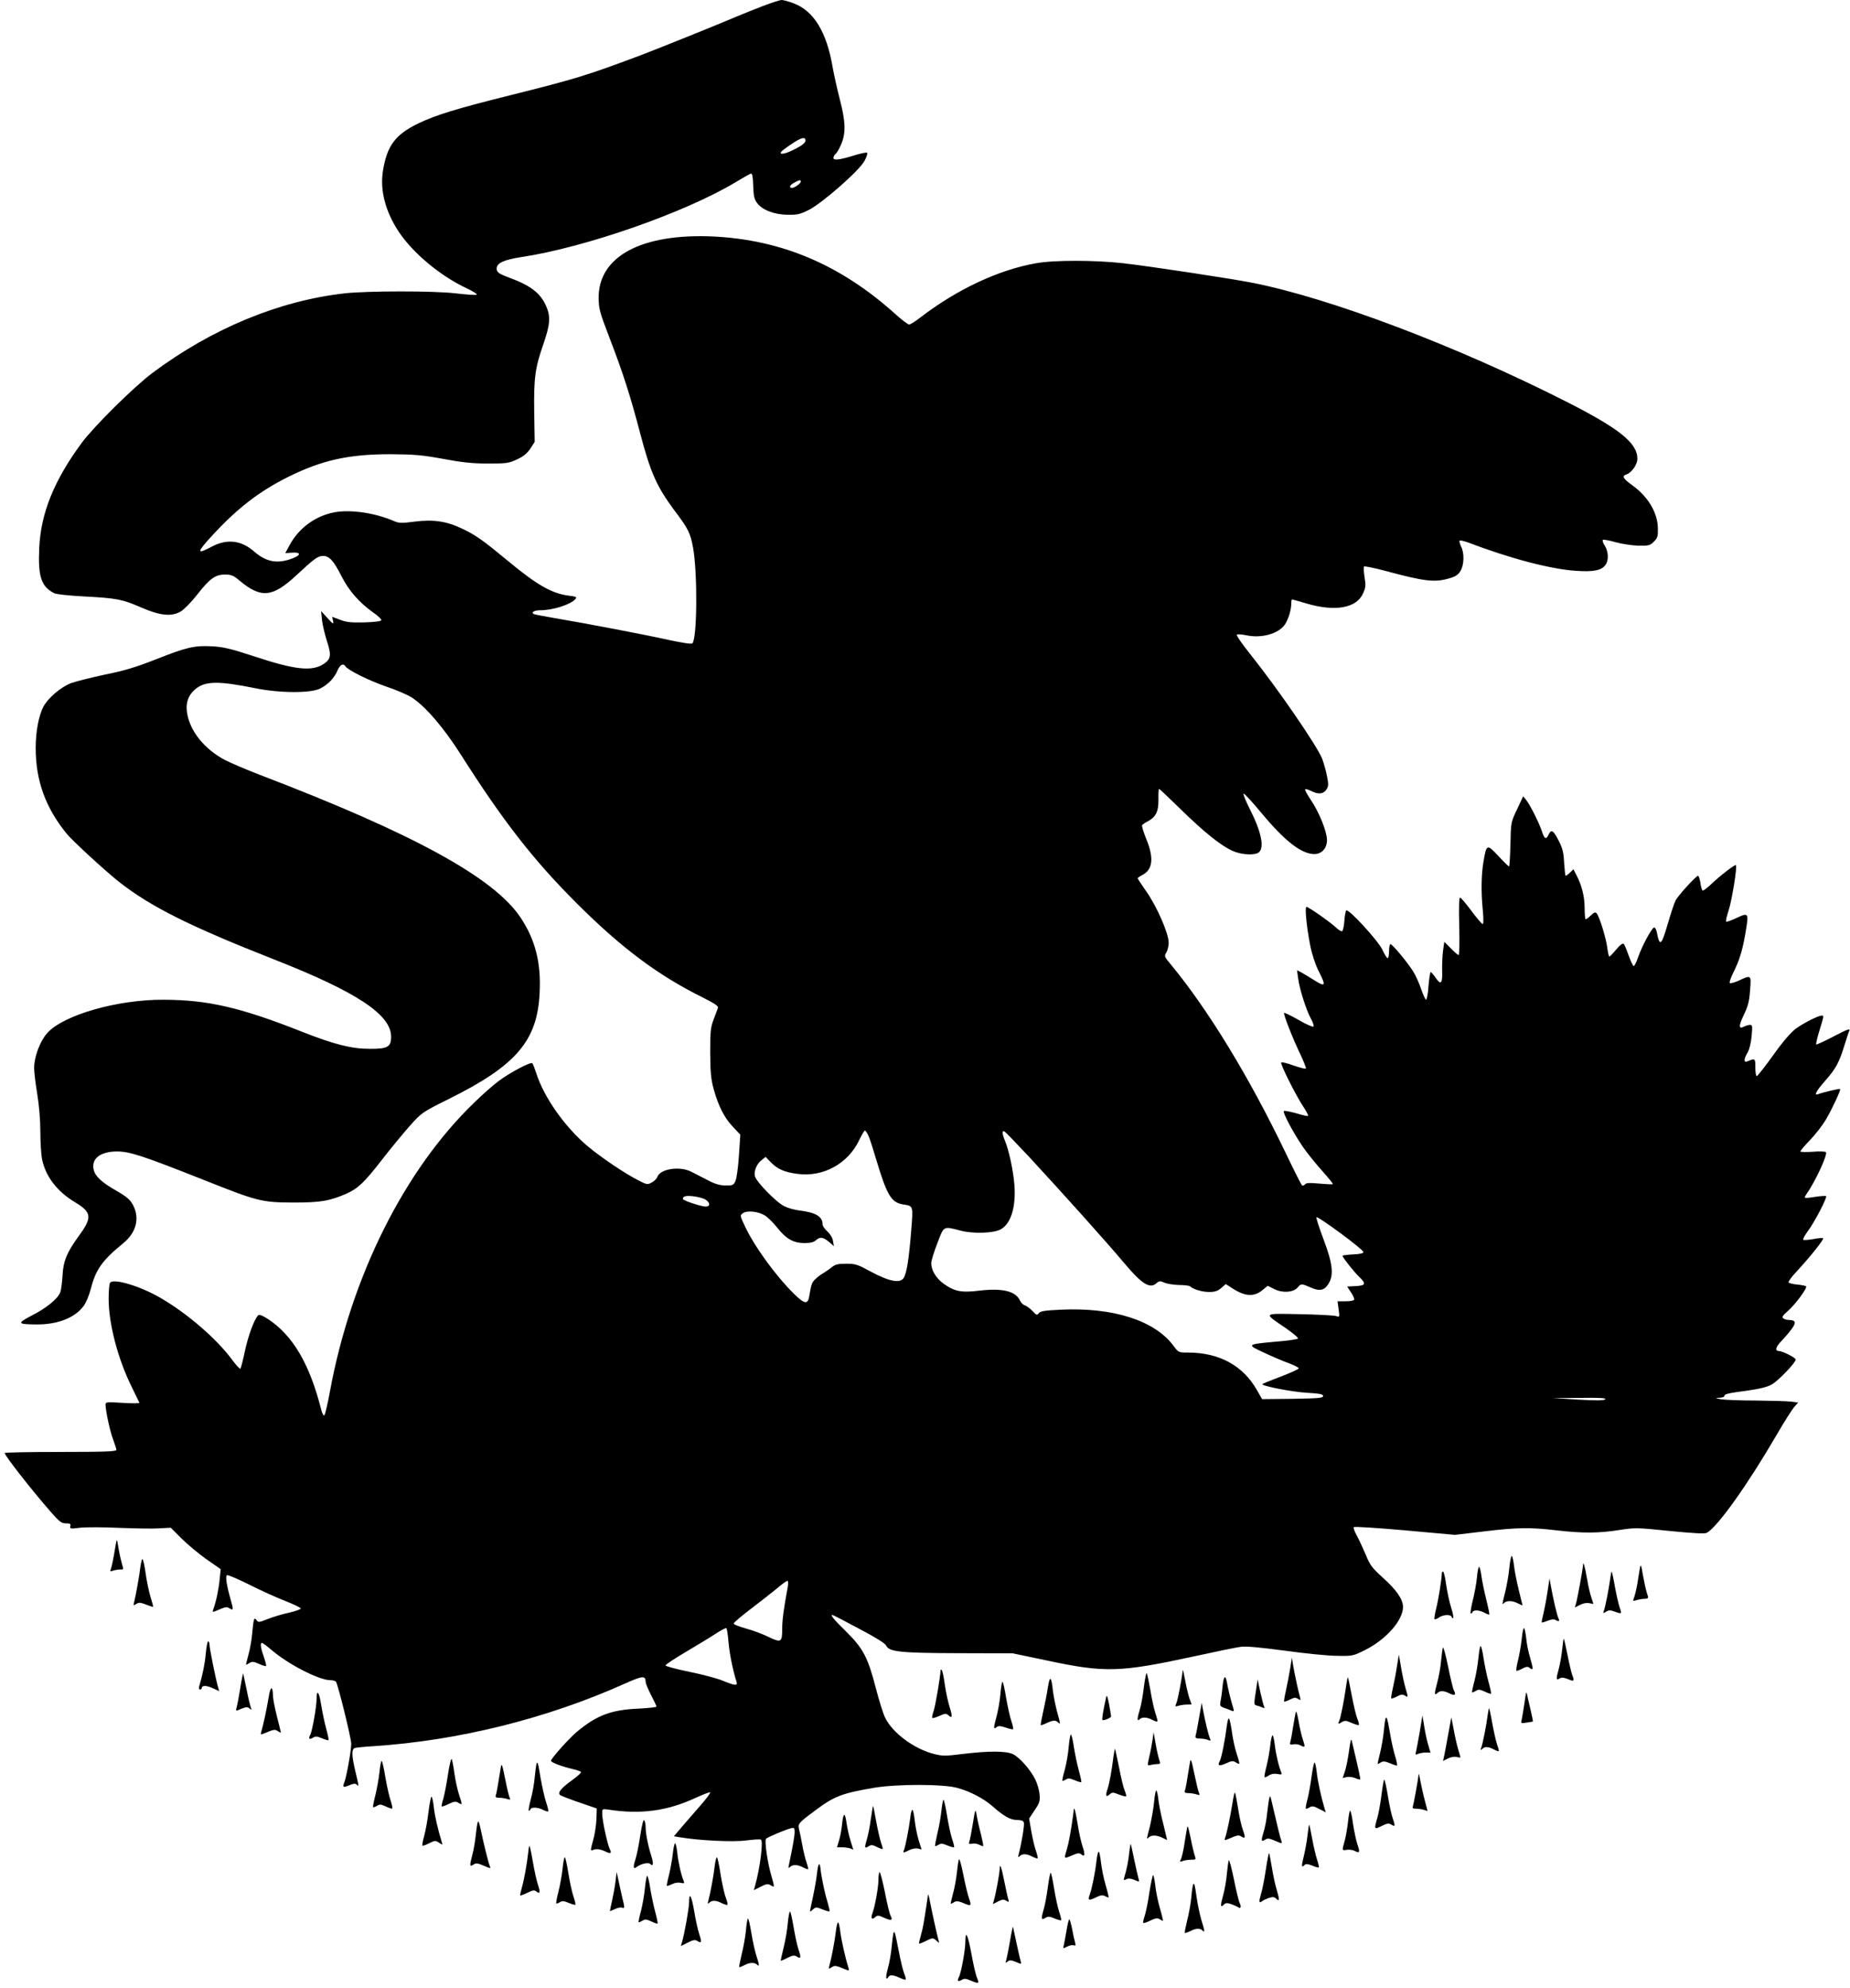 <?xml version="1.0" standalone="no"?>
<!DOCTYPE svg PUBLIC "-//W3C//DTD SVG 20010904//EN"
 "http://www.w3.org/TR/2001/REC-SVG-20010904/DTD/svg10.dtd">
<svg version="1.0" xmlns="http://www.w3.org/2000/svg"
 width="1192pt" height="1280pt" viewBox="0 0 1192 1280"
 preserveAspectRatio="xMidYMid meet">
<g transform="translate(0,1280) scale(0.1,-0.1)"
fill="#000000" stroke="none">
<path d="M4915 12761 c-55 -21 -129 -51 -165 -66 -143 -61 -512 -209 -625
-252 -350 -131 -416 -151 -840 -257 -342 -85 -481 -128 -590 -181 -149 -72
-202 -144 -228 -308 -19 -123 16 -259 102 -389 90 -136 266 -283 431 -361 47
-22 79 -42 71 -45 -8 -3 -68 1 -135 9 -148 17 -569 16 -716 0 -423 -48 -855
-227 -1237 -512 -117 -87 -377 -344 -455 -449 -179 -242 -264 -452 -275 -675
-9 -188 12 -252 96 -295 14 -7 96 -16 195 -21 208 -11 244 -18 366 -71 121
-53 196 -60 254 -26 22 13 69 61 106 108 82 105 117 130 180 130 41 0 55 -6
96 -41 136 -113 210 -106 362 35 117 109 141 126 173 126 41 0 69 -31 119
-130 47 -93 115 -171 203 -233 32 -22 56 -45 54 -51 -2 -7 -45 -12 -109 -14
-86 -2 -116 1 -157 17 l-51 19 6 -26 c5 -24 1 -23 -36 18 l-41 45 6 -60 c4
-33 19 -95 33 -138 28 -87 24 -112 -23 -143 -75 -49 -184 -38 -443 48 -156 51
-202 62 -276 66 -115 6 -164 -6 -364 -85 -125 -49 -200 -72 -325 -97 -89 -19
-188 -44 -219 -55 -67 -26 -150 -97 -179 -153 -30 -59 -49 -160 -49 -265 0
-209 63 -384 199 -551 37 -46 253 -244 338 -311 204 -160 456 -286 1003 -501
529 -208 750 -354 750 -496 0 -66 -22 -79 -139 -78 -117 0 -230 29 -435 110
-395 156 -605 205 -891 206 -299 2 -649 -99 -752 -216 -46 -53 -83 -152 -83
-224 0 -26 9 -101 20 -167 12 -73 20 -168 20 -241 0 -67 5 -145 10 -174 22
-114 96 -212 215 -283 106 -64 110 -97 25 -213 -78 -107 -103 -165 -107 -259
-3 -44 -9 -93 -15 -108 -16 -41 -89 -101 -184 -149 -96 -50 -93 -56 31 -57
137 -1 248 43 304 119 16 22 36 70 45 107 33 128 73 185 210 297 84 68 108
162 63 246 -19 35 -38 52 -107 92 -92 52 -136 92 -146 134 -18 72 42 119 151
119 84 -1 165 -28 552 -181 354 -141 378 -147 583 -148 176 0 235 10 344 58
73 33 113 70 233 225 58 75 139 172 179 217 71 79 77 83 246 167 434 215 571
375 585 684 10 194 -28 341 -122 483 -171 258 -691 542 -1680 920 -86 33 -189
77 -228 97 -132 71 -225 187 -242 305 -9 61 7 109 50 147 64 56 148 58 390 9
156 -32 362 -33 420 -1 51 27 90 68 110 116 15 36 37 48 50 27 15 -25 151 -92
260 -130 66 -22 141 -54 167 -71 89 -57 208 -196 319 -371 270 -425 467 -678
748 -958 288 -287 524 -463 814 -606 71 -36 97 -53 93 -64 -3 -8 -15 -42 -28
-75 -20 -53 -22 -78 -22 -215 1 -125 5 -170 22 -232 30 -109 68 -185 124 -244
l48 -51 -9 -136 c-5 -75 -15 -148 -23 -164 -12 -25 -18 -28 -63 -27 -36 0 -68
9 -115 34 -36 18 -83 43 -105 54 -75 39 -203 19 -220 -34 -4 -11 -20 -27 -36
-35 -27 -15 -32 -14 -86 14 -87 44 -238 146 -327 220 -146 123 -282 315 -331
471 -10 30 -21 59 -25 63 -9 11 -141 -58 -215 -113 -33 -24 -105 -87 -159
-140 -451 -434 -795 -1123 -931 -1865 -14 -77 -30 -144 -35 -149 -5 -5 -13 9
-20 35 -74 292 -180 475 -339 582 -38 25 -58 33 -67 27 -24 -20 -66 -134 -87
-235 -12 -57 -25 -106 -28 -109 -3 -4 -29 24 -56 61 -99 133 -288 296 -459
395 -132 77 -305 128 -325 97 -5 -8 -9 -54 -9 -102 0 -160 58 -384 147 -565
26 -54 49 -101 51 -105 2 -5 -46 -5 -107 -1 -105 6 -111 6 -111 -12 1 -43 29
-173 49 -224 11 -30 21 -61 21 -67 0 -10 -79 -13 -360 -13 -198 0 -360 -3
-360 -7 0 -16 178 -244 298 -380 55 -63 68 -73 97 -73 27 0 32 -3 28 -18 -4
-17 0 -18 64 -10 37 4 151 4 253 -1 102 -4 218 -6 257 -3 l73 4 69 -69 c39
-38 111 -99 161 -134 l92 -64 -7 -68 c-6 -63 -24 -147 -41 -191 -6 -16 -4 -18
12 -12 70 30 74 31 94 18 25 -15 25 -8 5 61 -24 85 -34 147 -23 153 6 4 70
-24 143 -60 73 -37 177 -84 231 -105 54 -21 100 -43 102 -49 1 -5 -32 -17 -75
-27 -43 -9 -105 -28 -138 -41 -55 -22 -61 -23 -72 -7 -16 21 -19 11 -28 -84
-3 -40 -14 -102 -24 -138 -10 -36 -17 -65 -15 -65 3 0 13 5 23 12 16 9 27 8
60 -7 23 -10 43 -16 45 -14 3 2 -4 29 -14 59 -21 59 -25 90 -12 90 5 0 32 -20
60 -44 109 -94 308 -196 381 -196 16 0 33 -5 36 -10 14 -23 99 -367 98 -400 0
-43 -30 -211 -44 -246 -13 -35 -9 -37 33 -20 26 11 38 12 46 4 16 -16 15 -13
-8 84 -25 105 -26 145 -2 152 9 2 62 8 117 11 548 36 1117 177 1621 403 114
51 134 53 134 11 0 -10 16 -48 35 -85 19 -37 35 -70 35 -74 0 -4 -53 -10 -117
-13 -177 -8 -268 -43 -397 -150 -51 -43 -166 -172 -166 -186 0 -10 67 -36 135
-52 28 -6 54 -15 58 -19 5 -4 -21 -28 -57 -54 -73 -52 -97 -83 -75 -97 8 -5
48 -20 89 -35 41 -14 91 -31 110 -38 l35 -12 -2 -70 c-2 -38 -11 -100 -22
-137 -17 -61 -17 -68 -2 -61 23 10 48 7 81 -9 34 -17 43 -12 29 15 -14 26 -49
186 -49 227 0 33 0 33 38 28 208 -33 383 -9 563 75 49 22 92 39 95 36 3 -3
-23 -39 -58 -79 -35 -40 -89 -102 -120 -138 l-56 -66 41 -7 c128 -21 342 -31
424 -20 47 6 90 9 96 5 16 -10 -6 -185 -39 -301 l-7 -24 44 22 c35 18 46 20
62 11 10 -7 21 -11 23 -9 2 2 -5 32 -15 65 -25 83 -47 231 -35 242 11 11 130
61 162 68 19 5 22 1 22 -25 0 -26 -12 -92 -37 -212 -5 -20 -3 -23 8 -12 17 16
48 15 83 -3 16 -9 31 -14 33 -12 2 2 -3 21 -10 43 -8 21 -20 71 -27 109 -7 39
-16 85 -21 103 -9 38 -6 42 106 125 120 90 171 109 375 144 150 25 450 25 540
-1 81 -22 168 -68 223 -116 75 -66 117 -90 159 -90 26 0 41 -5 45 -16 5 -14
-13 -125 -33 -204 -6 -21 -4 -23 7 -12 18 16 44 15 80 -4 17 -8 33 -14 35 -11
2 2 -3 24 -11 48 -9 24 -22 80 -30 126 l-14 82 35 53 c32 47 36 59 32 103 -2
28 -15 71 -28 97 -31 62 -101 142 -144 162 -44 21 -157 21 -323 1 -112 -14
-130 -14 -185 0 -130 33 -269 137 -316 236 -12 25 -38 108 -58 185 -51 199
-82 259 -193 368 -81 79 -109 114 -82 104 5 -1 81 -41 169 -88 103 -54 164
-92 171 -106 19 -41 85 -49 466 -50 l350 -1 225 -47 c372 -79 465 -76 946 28
137 30 272 58 299 61 34 5 127 -4 285 -25 129 -18 280 -33 336 -33 97 -2 102
-1 177 36 137 68 247 192 247 279 0 49 -43 111 -133 191 -66 60 -80 78 -107
145 -18 42 -44 98 -58 124 -15 26 -23 50 -19 54 4 4 152 -5 330 -21 l322 -29
185 22 c216 26 299 27 470 7 164 -19 271 -19 402 2 104 16 113 16 327 -6 150
-15 226 -19 238 -12 70 38 264 311 451 632 49 85 101 166 114 180 l24 27 -44
6 c-25 3 -126 6 -226 7 -100 0 -201 4 -226 8 -39 7 -41 9 -12 10 17 0 32 5 32
10 0 14 21 19 150 36 82 12 127 23 157 40 44 26 153 140 153 160 0 12 -86 55
-109 55 -26 0 -20 26 16 63 22 23 53 59 68 80 30 41 25 56 -20 57 -11 0 -27 4
-35 10 -11 7 -5 17 30 48 49 43 127 149 117 159 -4 3 -29 8 -57 11 -28 2 -53
9 -56 14 -3 5 21 37 53 71 83 89 177 207 170 213 -3 3 -31 1 -62 -5 -32 -6
-61 -8 -66 -5 -5 3 9 28 30 57 43 57 125 216 117 224 -3 3 -34 1 -68 -4 -35
-6 -65 -9 -68 -6 -2 2 1 12 8 21 56 79 138 254 127 272 -3 5 -39 7 -85 3 -44
-3 -80 -2 -80 2 0 5 28 38 63 74 35 36 80 95 101 130 43 74 98 192 92 198 -4
4 -109 -21 -141 -33 -30 -12 -14 19 44 85 68 77 90 116 124 226 14 44 28 89
33 99 6 15 -17 6 -101 -38 -59 -31 -110 -54 -113 -52 -2 3 5 36 16 73 34 111
35 113 20 113 -23 0 -119 -49 -168 -85 -31 -23 -83 -83 -145 -170 -53 -74
-101 -135 -106 -135 -5 0 -9 25 -9 56 0 60 -1 60 -52 39 -24 -10 -23 15 2 57
12 20 22 63 26 106 6 64 5 72 -10 72 -10 0 -26 -5 -37 -10 -37 -20 -38 1 -4
73 28 58 36 89 41 160 8 100 8 100 -73 62 -29 -13 -55 -20 -58 -15 -3 5 7 35
23 67 39 77 58 140 77 247 24 143 25 142 -64 101 -30 -14 -56 -23 -59 -20 -4
3 4 36 16 73 21 63 56 281 47 291 -6 6 -107 -72 -162 -125 -25 -24 -49 -41
-53 -39 -4 3 -11 25 -14 50 -4 25 -11 45 -15 45 -13 0 -129 -127 -145 -159 -8
-15 -30 -81 -49 -146 -43 -147 -53 -155 -72 -57 -4 18 -12 31 -18 29 -16 -5
-78 -121 -102 -190 -11 -33 -24 -59 -29 -58 -4 0 -19 30 -32 67 -13 37 -27 71
-32 76 -6 6 -25 -8 -48 -36 -21 -25 -41 -46 -45 -46 -3 0 -9 25 -13 57 -7 59
-50 199 -68 221 -9 10 -16 8 -38 -13 -14 -14 -29 -25 -33 -25 -4 0 -7 33 -7
73 0 73 -18 146 -55 216 l-17 33 -22 -21 c-12 -12 -25 -21 -28 -21 -3 0 -7 37
-10 83 -3 66 -10 94 -34 141 -35 69 -49 78 -66 42 -15 -35 -28 -29 -43 20 -15
48 -76 171 -102 203 l-19 23 -39 -83 c-40 -84 -40 -84 -43 -226 -2 -79 -6
-143 -9 -143 -3 0 -34 30 -69 68 -73 78 -76 77 -95 -33 -15 -84 -17 -198 -5
-317 5 -56 5 -88 -1 -88 -6 0 -38 38 -73 85 -35 47 -67 85 -73 85 -6 0 -8 -67
-5 -185 3 -102 1 -185 -4 -185 -5 0 -27 19 -50 43 l-42 42 -8 -55 c-4 -30 -7
-88 -6 -129 3 -86 -8 -98 -43 -46 -13 19 -27 35 -31 35 -3 0 -10 -41 -14 -90
-3 -50 -11 -89 -16 -88 -5 2 -19 33 -31 68 -12 36 -34 85 -49 110 -33 55 -136
180 -149 180 -5 0 -9 -20 -9 -45 0 -25 -4 -45 -9 -45 -5 0 -21 24 -34 54 -27
58 -219 267 -233 253 -4 -4 -10 -34 -12 -67 -2 -33 -9 -63 -14 -66 -5 -4 -24
7 -41 24 -36 34 -176 132 -189 132 -12 0 0 -124 23 -244 12 -61 33 -124 54
-167 52 -102 47 -109 -37 -55 -29 18 -64 39 -77 46 l-24 12 7 -52 c9 -69 52
-204 82 -259 14 -25 21 -48 17 -52 -5 -4 -48 15 -96 43 -48 27 -90 48 -93 45
-7 -6 54 -162 107 -272 20 -44 36 -83 33 -86 -2 -4 -37 5 -78 19 -41 15 -77
24 -81 20 -8 -8 94 -212 142 -284 20 -30 34 -57 31 -60 -3 -3 -38 5 -77 17
-40 11 -75 18 -79 14 -9 -9 61 -140 123 -231 28 -40 83 -109 124 -154 40 -45
71 -83 69 -85 -2 -3 -41 -1 -87 3 -64 6 -84 5 -93 -5 -6 -8 -15 -10 -20 -5 -5
5 -53 100 -107 213 -232 483 -495 914 -733 1203 -47 56 -48 59 -33 82 8 13 15
42 15 64 0 58 -76 233 -144 329 -31 44 -56 83 -56 85 0 3 13 12 30 21 68 35
76 110 26 231 -18 45 -31 86 -27 90 3 5 19 16 35 24 53 28 71 63 70 141 -1 38
1 69 4 69 3 0 66 -60 141 -133 148 -145 260 -235 334 -267 47 -21 116 -28 155
-16 53 17 37 123 -42 279 -30 59 -49 107 -43 106 7 0 59 -57 116 -126 150
-180 256 -262 339 -263 48 0 82 37 82 90 0 55 -51 181 -105 260 -24 36 -40 66
-35 68 5 2 22 -4 39 -12 44 -23 78 -20 97 9 14 22 15 33 4 87 -6 34 -21 84
-31 112 -34 85 -284 448 -460 669 -54 67 -94 125 -90 130 4 4 31 2 61 -4 97
-21 206 9 248 68 22 32 42 95 42 136 0 15 2 27 5 27 3 0 44 -12 92 -26 185
-55 324 -30 365 64 18 39 19 53 10 106 -5 34 -7 64 -3 68 3 3 65 -9 136 -28
256 -69 320 -76 414 -48 39 11 57 23 71 47 24 39 26 116 4 158 -8 17 -13 34
-9 37 3 4 27 -2 53 -11 273 -104 536 -173 698 -183 112 -8 164 3 189 39 21 30
19 84 -5 123 -12 18 -17 35 -12 38 4 2 42 -4 83 -16 40 -11 106 -21 146 -22
66 -1 75 1 99 26 24 23 27 34 26 85 -1 101 -63 205 -165 278 -60 43 -69 60
-37 70 33 11 70 63 70 101 0 101 -116 194 -457 367 -712 361 -1525 668 -2024
766 -137 27 -658 106 -833 126 -179 20 -443 21 -559 0 -242 -42 -511 -168
-749 -351 -31 -24 -63 -44 -70 -44 -8 0 -50 32 -93 71 -350 314 -730 475
-1170 496 -462 21 -740 -128 -738 -397 1 -68 7 -91 68 -250 90 -234 135 -374
201 -625 65 -248 107 -341 218 -490 92 -122 104 -147 122 -244 29 -167 26
-583 -5 -614 -6 -6 -63 3 -148 21 -151 34 -546 109 -742 142 -69 12 -128 23
-133 26 -18 11 5 24 42 24 83 0 198 37 228 73 10 12 4 15 -36 20 -113 13 -209
67 -397 223 -161 133 -208 167 -294 208 -104 50 -187 62 -309 47 -86 -11 -101
-11 -137 5 -123 52 -277 74 -380 55 -123 -23 -229 -101 -289 -211 l-28 -52 43
3 c56 4 61 -14 8 -35 -98 -39 -171 -27 -250 41 -84 74 -176 85 -274 33 -100
-53 -100 -40 1 70 163 177 303 285 489 378 219 109 391 147 660 147 155 -1
202 -5 340 -30 123 -23 190 -30 290 -30 120 0 134 2 187 27 41 19 64 38 85 69
l28 43 -3 190 c-3 222 5 285 59 440 45 130 48 180 15 251 -36 79 -101 128
-233 176 -69 26 -83 36 -83 59 0 36 45 57 162 75 411 62 1057 288 1380 483 46
28 89 52 96 54 9 2 13 -18 15 -77 2 -64 6 -86 24 -111 33 -46 111 -76 198 -77
62 -1 80 3 136 31 86 43 327 254 359 316 14 25 21 48 17 52 -3 4 -37 -3 -74
-14 -103 -32 -143 -37 -143 -19 0 8 6 20 14 26 8 6 24 34 36 62 31 72 28 149
-9 289 -16 63 -37 156 -46 206 -38 226 -121 363 -250 412 -31 12 -67 22 -78
22 -12 0 -67 -18 -122 -39z m275 -866 c0 -18 -36 -42 -104 -72 -54 -23 -75
-14 -35 15 99 73 139 89 139 57z m-30 -264 c0 -12 -40 -41 -57 -41 -22 0 -14
19 15 34 32 18 42 19 42 7z m437 -6148 c9 -21 30 -87 48 -148 69 -230 97 -279
173 -291 68 -11 66 -5 53 -170 -15 -186 -29 -272 -48 -303 -23 -37 -92 -24
-210 39 -86 47 -101 52 -160 52 -52 0 -70 -4 -92 -21 -14 -12 -39 -29 -55 -39
-17 -9 -40 -27 -52 -39 -23 -21 -27 -33 -39 -106 -9 -59 -29 -57 -97 9 -120
118 -259 309 -320 441 -30 64 -31 66 -12 80 28 21 107 11 148 -18 18 -13 52
-47 74 -75 57 -72 103 -98 173 -99 40 0 62 5 76 18 27 24 46 21 84 -10 l32
-28 -6 35 c-4 21 -19 45 -37 61 -16 14 -30 34 -30 45 0 50 -44 76 -149 89 -29
3 -73 15 -97 27 -50 23 -181 157 -190 194 -8 32 12 80 44 104 l25 20 32 -33
c43 -45 88 -65 170 -76 168 -24 330 65 402 219 16 33 32 60 36 60 4 0 15 -17
24 -37z m1034 -133 c220 -238 503 -553 611 -682 116 -138 167 -170 210 -131
17 15 23 15 51 3 18 -8 60 -14 94 -15 33 0 65 -4 70 -8 19 -19 78 -37 123 -37
37 0 56 6 78 25 l30 26 48 -31 c80 -50 137 -52 192 -5 l30 25 42 -21 c52 -27
125 -22 151 10 21 26 25 26 84 0 58 -26 89 -19 115 24 35 57 27 129 -31 283
-28 74 -49 139 -47 145 4 13 303 -207 303 -224 0 -8 -22 -13 -67 -15 -38 -2
-68 -6 -68 -9 0 -10 76 -106 109 -137 45 -43 40 -55 -24 -58 l-55 -3 25 -38
c14 -20 23 -42 20 -47 -3 -6 -29 -10 -57 -10 l-50 0 7 -51 c7 -51 7 -52 -16
-44 -13 4 -118 10 -233 12 -243 5 -238 10 -94 -88 49 -34 86 -65 81 -69 -4 -5
-68 -14 -142 -20 -190 -17 -191 -18 -74 -72 54 -25 126 -56 161 -68 34 -13 61
-27 60 -32 -2 -6 -54 -29 -116 -53 -62 -23 -115 -45 -118 -48 -11 -11 187 -50
286 -56 84 -5 105 -9 105 -21 0 -13 -30 -15 -196 -18 l-197 -2 -32 56 c-90
160 -244 244 -446 244 -60 0 -61 0 -94 45 -122 162 -388 247 -725 231 -104 -5
-132 -9 -142 -23 -11 -14 -15 -13 -40 14 -16 17 -38 33 -49 37 -12 3 -26 17
-32 31 -28 60 -112 81 -258 64 -120 -15 -164 -6 -235 45 -49 36 -79 87 -79
133 1 15 18 73 40 128 43 113 36 109 150 80 80 -21 210 -17 257 8 66 35 100
143 89 287 -7 91 -35 221 -60 282 -20 47 -21 72 -3 61 7 -4 78 -78 158 -163z
m-2084 -276 c30 -19 30 -44 0 -44 -29 0 -147 39 -147 49 0 18 19 23 70 17 30
-4 65 -13 77 -22z m5796 -1285 c-8 -8 -56 -9 -175 -2 l-163 10 175 1 c128 2
171 -1 163 -9z m-5267 -1206 c-27 -148 -36 -216 -36 -268 0 -92 -6 -95 -87
-57 -37 19 -103 43 -147 55 -43 12 -79 26 -79 32 0 5 46 45 104 89 57 43 133
103 169 132 35 30 68 54 73 54 6 0 7 -17 3 -37z m-382 -358 c6 -72 28 -181 52
-257 7 -25 -11 -23 -87 8 -35 15 -133 41 -217 58 -84 17 -153 36 -154 41 0 6
58 44 129 86 70 41 157 94 192 117 35 23 67 40 71 37 4 -2 10 -43 14 -90z"/>
<path d="M746 2855 c-17 -102 -25 -141 -32 -159 -6 -16 -4 -17 17 -10 13 4 34
8 46 7 19 -1 20 2 11 28 -5 16 -16 61 -23 101 -12 72 -12 72 -19 33z"/>
<path d="M9725 2703 c-4 -43 -16 -111 -26 -152 -22 -88 -22 -88 -7 -73 16 16
53 15 88 -3 17 -9 30 -14 30 -13 0 2 -11 46 -24 98 -13 52 -27 123 -31 158 -4
34 -10 62 -15 62 -4 0 -11 -35 -15 -77z"/>
<path d="M905 2713 c-6 -56 -32 -198 -41 -231 -6 -22 -5 -23 14 -11 17 11 27
10 63 -4 23 -9 44 -16 45 -14 2 2 -6 31 -17 66 -10 35 -25 104 -31 152 -7 49
-16 89 -20 89 -4 0 -9 -21 -13 -47z"/>
<path d="M10200 2719 c-1 -20 -37 -219 -46 -247 l-7 -24 33 17 c19 10 44 15
60 11 l27 -5 -13 40 c-8 21 -21 78 -29 126 -14 81 -25 115 -25 82z"/>
<path d="M10566 2700 c-3 -19 -11 -64 -16 -98 -6 -35 -16 -75 -21 -89 -9 -24
-8 -25 13 -18 13 4 35 8 51 9 30 1 31 2 17 42 -5 16 -16 65 -24 109 -12 71
-14 76 -20 45z"/>
<path d="M9516 2639 c-4 -39 -16 -105 -27 -147 -10 -41 -16 -78 -13 -81 4 -3
9 0 11 7 6 16 42 15 77 -3 16 -9 31 -14 32 -12 2 2 -7 46 -20 98 -13 52 -27
120 -31 152 -4 31 -11 57 -15 57 -4 0 -11 -32 -14 -71z"/>
<path d="M9290 2668 c-1 -39 -22 -170 -36 -225 -9 -35 -14 -67 -11 -70 3 -3
16 2 29 11 27 19 75 21 81 4 2 -7 7 -11 10 -8 4 3 -2 34 -13 68 -11 34 -25
100 -32 147 -6 47 -16 85 -20 85 -4 0 -8 -6 -8 -12z"/>
<path d="M10375 2633 c-9 -65 -32 -184 -41 -206 -6 -17 -5 -18 14 -6 17 11 28
11 55 1 47 -17 48 -16 33 26 -7 20 -21 81 -31 135 -9 53 -19 97 -21 97 -1 0
-6 -21 -9 -47z"/>
<path d="M9971 2550 c-7 -47 -19 -110 -26 -140 -8 -30 -13 -56 -11 -58 2 -2
19 3 39 11 21 9 40 11 48 6 22 -14 30 -10 21 9 -9 17 -34 122 -50 212 l-8 45
-13 -85z"/>
<path d="M9805 2247 c-4 -39 -15 -102 -24 -139 -10 -38 -14 -68 -9 -68 5 0 23
7 39 16 24 12 34 13 45 3 24 -19 24 -7 4 62 -11 35 -23 92 -26 127 -4 34 -10
65 -14 67 -5 3 -11 -28 -15 -68z"/>
<path d="M10066 2182 c-4 -38 -13 -93 -21 -123 -20 -73 -19 -82 3 -68 13 8 27
7 55 -4 39 -17 43 -13 27 27 -5 14 -19 72 -30 128 -11 56 -22 103 -24 105 -2
2 -6 -27 -10 -65z"/>
<path d="M1326 2153 c-6 -68 -21 -141 -42 -210 -4 -14 -2 -23 5 -23 6 0 11 4
11 9 0 18 28 19 70 0 l42 -19 -6 22 c-14 45 -56 253 -56 276 0 12 -4 22 -9 22
-4 0 -11 -35 -15 -77z"/>
<path d="M9297 2190 c-3 -8 -8 -48 -12 -87 -3 -40 -15 -103 -25 -140 -19 -69
-19 -86 2 -65 16 16 43 15 77 -3 34 -17 45 -10 29 19 -6 11 -23 81 -38 156
-15 74 -30 128 -33 120z"/>
<path d="M9526 2125 c-4 -41 -15 -107 -25 -147 -11 -40 -18 -74 -16 -76 2 -2
12 2 24 9 17 11 26 10 57 -4 20 -10 38 -16 41 -14 2 3 -5 37 -16 76 -11 40
-25 108 -32 152 -6 43 -15 79 -19 79 -4 0 -10 -34 -14 -75z"/>
<path d="M9001 2070 c-6 -41 -18 -104 -26 -139 -8 -35 -13 -66 -11 -68 2 -3
19 3 37 12 25 14 37 15 51 6 22 -14 22 -12 3 52 -8 29 -21 88 -28 132 l-14 80
-12 -75z"/>
<path d="M8312 2050 c-7 -41 -19 -104 -27 -139 -8 -35 -13 -66 -11 -68 2 -3
19 3 37 12 27 14 36 15 52 5 18 -11 19 -10 13 12 -10 34 -34 145 -44 203 l-8
50 -12 -75z"/>
<path d="M6060 2042 c0 -34 -33 -229 -45 -262 -7 -21 -11 -40 -8 -43 2 -3 23
3 46 13 36 17 44 17 58 4 25 -23 27 -8 8 52 -10 31 -24 95 -31 143 -6 47 -15
90 -20 96 -5 5 -8 4 -8 -3z"/>
<path d="M7621 2045 c-6 -55 -31 -186 -40 -209 -11 -27 -10 -28 11 -21 13 4
37 8 54 8 l32 1 -15 41 c-7 23 -20 75 -27 116 -8 41 -14 70 -15 64z"/>
<path d="M1548 1928 c-9 -57 -20 -113 -24 -125 -6 -23 -6 -23 31 -7 30 12 40
13 53 2 14 -11 15 -10 8 7 -4 11 -17 63 -27 115 -11 52 -21 99 -22 103 -1 4
-10 -39 -19 -95z"/>
<path d="M7370 1934 c-6 -53 -18 -118 -26 -143 -18 -59 -18 -79 -2 -63 16 16
47 15 82 -3 16 -9 31 -13 33 -11 3 2 -3 26 -12 52 -9 27 -24 94 -33 151 -10
56 -20 105 -24 108 -3 3 -11 -38 -18 -91z"/>
<path d="M6751 1929 c-6 -41 -20 -110 -30 -154 -10 -44 -17 -82 -15 -84 2 -2
19 4 38 13 41 19 58 20 74 4 16 -16 15 -10 -8 73 -10 39 -22 98 -26 132 -10
95 -20 100 -33 16z"/>
<path d="M7877 1938 c-3 -35 -9 -77 -13 -94 -5 -28 -3 -32 23 -42 15 -5 37
-13 47 -18 17 -6 18 -4 12 17 -17 55 -34 126 -40 162 -10 56 -22 45 -29 -25z"/>
<path d="M8675 1953 c-13 -95 -37 -217 -46 -235 -11 -21 -6 -23 20 -6 16 9 27
8 60 -7 23 -10 43 -16 46 -13 3 3 -1 20 -9 39 -8 19 -24 86 -36 149 -12 63
-23 117 -25 118 -2 2 -6 -18 -10 -45z"/>
<path d="M8097 1943 c-19 -123 -19 -120 0 -126 10 -2 27 -8 37 -13 14 -5 17
-4 12 4 -4 6 -15 49 -25 94 l-18 83 -6 -42z"/>
<path d="M6446 1890 c-4 -44 -16 -111 -26 -148 -20 -71 -19 -82 3 -63 11 8 25
7 57 -4 24 -8 45 -13 48 -11 2 3 -3 26 -11 51 -9 25 -24 93 -34 150 -9 58 -20
105 -24 105 -3 0 -10 -36 -13 -80z"/>
<path d="M1731 1870 c-13 -78 -34 -177 -47 -219 -6 -21 -5 -23 12 -16 70 29
74 30 94 17 11 -7 20 -11 20 -9 0 1 -11 47 -25 101 -14 54 -25 113 -26 130 -1
73 -16 72 -28 -4z"/>
<path d="M9822 1830 c-7 -47 -15 -95 -18 -107 -6 -21 -4 -22 32 -16 22 3 40 6
41 7 1 1 -4 28 -12 61 -8 33 -18 78 -23 100 -8 39 -8 38 -20 -45z"/>
<path d="M2040 1861 c0 -51 -28 -208 -41 -233 -14 -25 -6 -33 18 -18 15 10 27
9 57 -4 22 -9 41 -15 43 -12 2 2 -5 37 -16 77 -11 41 -25 109 -32 152 -12 81
-29 103 -29 38z"/>
<path d="M7127 1870 c-19 -85 -28 -142 -24 -146 6 -7 57 14 56 23 0 5 -6 40
-13 78 -10 52 -15 63 -19 45z"/>
<path d="M7736 1795 c-22 -127 -27 -152 -32 -170 -4 -17 0 -20 28 -21 18 0 42
-4 52 -9 17 -7 18 -6 12 11 -11 24 -32 115 -44 179 l-9 50 -7 -40z"/>
<path d="M9585 1753 c-7 -59 -31 -181 -41 -208 -6 -16 -5 -18 7 -7 17 16 38
15 73 -3 16 -9 31 -14 33 -12 2 2 -3 21 -11 43 -7 21 -21 83 -31 137 -9 53
-19 97 -21 97 -1 0 -5 -21 -9 -47z"/>
<path d="M8348 1770 c-3 -14 -11 -56 -17 -95 -6 -38 -13 -80 -17 -91 -5 -19
-2 -21 19 -17 14 3 35 0 47 -7 30 -16 31 -11 15 37 -8 23 -21 77 -28 120 -10
55 -16 71 -19 53z"/>
<path d="M9148 1649 c-10 -57 -21 -115 -24 -128 -6 -21 -5 -23 12 -16 10 5 33
9 50 9 l31 0 -14 47 c-8 26 -20 80 -26 120 l-12 72 -17 -104z"/>
<path d="M7905 1688 c-12 -94 -34 -208 -46 -229 -16 -31 -4 -34 42 -14 34 16
44 17 61 6 11 -7 21 -11 23 -9 2 2 -5 30 -16 62 -11 32 -25 95 -31 140 -6 44
-15 85 -19 89 -4 5 -10 -15 -14 -45z"/>
<path d="M8926 1729 c-2 -8 -7 -44 -10 -80 -4 -37 -14 -99 -24 -138 -10 -39
-17 -71 -15 -71 2 0 11 5 21 11 13 8 27 7 56 -5 21 -9 42 -16 46 -16 4 0 0 26
-10 58 -10 32 -26 101 -34 152 -17 97 -22 113 -30 89z"/>
<path d="M9351 1740 c-1 -3 -10 -54 -21 -115 -11 -60 -22 -122 -26 -137 l-6
-28 31 16 c19 9 42 13 56 10 14 -4 25 -5 25 -3 0 2 -7 26 -15 53 -8 27 -21 85
-29 129 -8 44 -15 78 -15 75z"/>
<path d="M7426 1595 c-4 -27 -13 -76 -21 -108 -13 -58 -13 -59 8 -53 12 3 32
6 44 6 20 0 21 3 12 28 -5 16 -16 62 -23 103 l-13 74 -7 -50z"/>
<path d="M6886 1552 c-3 -43 -15 -109 -25 -147 -11 -38 -18 -71 -16 -73 2 -2
12 2 22 8 15 10 27 9 57 -4 22 -9 41 -15 43 -12 2 2 -5 36 -16 75 -11 40 -25
108 -32 152 -6 43 -15 79 -19 79 -4 0 -10 -35 -14 -78z"/>
<path d="M8185 1563 c-4 -37 -15 -98 -24 -135 -10 -38 -16 -70 -13 -73 2 -2
15 3 28 12 16 10 35 13 55 9 27 -5 30 -4 24 12 -16 37 -35 120 -41 175 -4 31
-10 60 -14 62 -4 3 -11 -25 -15 -62z"/>
<path d="M8692 1524 c-7 -51 -19 -110 -27 -133 l-14 -41 25 6 c13 3 38 1 55
-6 16 -7 31 -11 33 -9 3 3 -9 58 -53 244 -5 24 -9 12 -19 -61z"/>
<path d="M7175 1493 c-13 -104 -27 -178 -39 -214 -15 -44 -10 -56 14 -34 16
14 22 14 59 -1 23 -9 44 -14 47 -12 2 3 -2 20 -10 39 -8 19 -24 86 -36 149
-13 63 -24 117 -26 118 -1 2 -5 -18 -9 -45z"/>
<path d="M2886 1370 c-9 -60 -23 -130 -30 -155 -8 -24 -12 -46 -10 -48 3 -2
23 5 45 16 33 16 45 18 60 9 29 -18 29 -16 9 44 -11 31 -25 95 -32 143 -6 47
-15 90 -18 94 -4 4 -15 -42 -24 -103z"/>
<path d="M7667 1450 c-22 -137 -28 -171 -33 -183 -3 -10 3 -14 23 -14 15 0 39
-4 52 -8 21 -7 23 -6 16 11 -5 10 -18 66 -30 124 -19 90 -23 100 -28 70z"/>
<path d="M2445 1388 c-4 -40 -16 -106 -26 -147 -11 -41 -17 -76 -15 -78 2 -3
13 1 25 8 17 11 26 10 57 -4 20 -10 39 -16 41 -13 3 3 -2 26 -10 51 -9 25 -24
93 -34 150 -9 58 -20 105 -24 105 -4 0 -10 -33 -14 -72z"/>
<path d="M3227 1420 c-21 -131 -28 -171 -33 -183 -3 -10 3 -14 23 -14 15 0 39
-4 52 -8 18 -6 22 -5 16 5 -4 6 -18 62 -30 124 -19 93 -23 105 -28 76z"/>
<path d="M3456 1439 c-2 -8 -7 -47 -11 -86 -3 -40 -15 -103 -25 -140 -10 -37
-16 -70 -13 -73 3 -3 8 1 10 8 6 16 48 15 82 -3 16 -8 31 -12 33 -10 3 3 -3
29 -13 58 -10 29 -25 98 -35 152 -17 105 -21 117 -28 94z"/>
<path d="M8451 1362 c-6 -48 -18 -114 -26 -146 -9 -32 -14 -61 -11 -63 2 -2
13 1 24 8 16 10 27 9 62 -10 l43 -22 -8 23 c-21 70 -46 181 -51 236 -4 34 -10
62 -14 62 -4 0 -12 -39 -19 -88z"/>
<path d="M9141 1375 c-5 -42 -31 -184 -36 -201 -6 -18 -3 -22 17 -21 12 0 35
-3 49 -7 l27 -8 -18 69 c-10 37 -22 93 -28 123 -5 30 -10 51 -11 45z"/>
<path d="M8901 1239 c-7 -55 -19 -121 -27 -147 -21 -72 -20 -75 28 -51 34 17
45 19 61 10 27 -17 28 -11 11 39 -9 25 -23 91 -32 147 -9 57 -20 103 -23 103
-3 0 -11 -45 -18 -101z"/>
<path d="M7436 1195 c-4 -41 -16 -110 -26 -152 -23 -90 -24 -91 -8 -75 16 16
53 15 88 -3 17 -9 30 -14 30 -13 0 2 -11 47 -24 100 -14 52 -28 123 -32 157
-3 33 -10 61 -14 61 -4 0 -10 -34 -14 -75z"/>
<path d="M7941 1188 c-14 -88 -37 -196 -47 -222 -6 -16 -4 -18 12 -12 70 30
74 31 94 18 25 -15 26 -5 4 57 -8 25 -21 84 -28 133 -8 49 -16 91 -19 94 -3 3
-10 -28 -16 -68z"/>
<path d="M8177 1215 c-3 -16 -9 -59 -13 -95 -3 -36 -13 -85 -20 -110 -20 -64
-19 -73 6 -58 20 13 24 12 94 -18 16 -6 18 -4 12 12 -7 18 -24 87 -59 239 -12
54 -14 57 -20 30z"/>
<path d="M2761 1133 c-6 -54 -19 -124 -28 -156 -9 -32 -14 -60 -11 -62 2 -3
22 4 43 15 36 18 41 19 63 4 24 -16 25 -15 19 2 -25 80 -46 170 -52 227 -4 37
-11 67 -15 67 -4 0 -12 -44 -19 -97z"/>
<path d="M6066 1141 c-4 -38 -15 -104 -26 -147 -10 -44 -17 -80 -15 -82 2 -2
12 2 22 8 15 10 27 9 57 -4 22 -9 41 -14 43 -12 3 2 -3 26 -12 53 -9 26 -24
94 -33 151 -9 56 -19 102 -23 102 -3 0 -9 -31 -13 -69z"/>
<path d="M5611 1086 c-6 -47 -18 -106 -26 -132 -16 -55 -15 -60 13 -43 15 10
25 9 52 -5 18 -9 35 -15 37 -13 2 2 -3 21 -11 43 -7 21 -21 83 -31 137 -9 53
-18 97 -20 97 -1 0 -7 -38 -14 -84z"/>
<path d="M5865 1093 c-8 -65 -30 -179 -40 -205 -9 -22 -6 -22 34 -2 18 9 42
13 55 10 l24 -6 -19 60 c-10 33 -21 89 -25 125 -4 36 -10 68 -15 70 -4 3 -11
-21 -14 -52z"/>
<path d="M6268 1055 c-9 -55 -19 -107 -23 -116 -5 -13 -1 -15 18 -12 14 3 35
0 47 -7 12 -6 23 -10 25 -8 2 2 -5 37 -15 78 -11 41 -23 95 -27 120 -8 45 -9
44 -25 -55z"/>
<path d="M6919 1149 c0 -2 -2 -16 -4 -32 -13 -101 -29 -186 -41 -226 -19 -63
-20 -62 32 -40 36 16 48 18 60 8 24 -20 27 -3 10 48 -9 26 -24 91 -32 143 -13
81 -22 116 -25 99z"/>
<path d="M8686 1072 c-4 -38 -13 -93 -21 -123 -19 -70 -20 -66 14 -61 16 2 39
-1 51 -8 31 -16 34 -8 16 43 -8 25 -21 84 -28 131 -6 47 -15 86 -19 86 -3 0
-9 -31 -13 -68z"/>
<path d="M5426 1056 c-3 -35 -12 -84 -20 -108 l-13 -44 31 0 c17 0 41 -3 53
-7 l21 -8 -18 58 c-10 32 -21 82 -25 110 -10 74 -21 74 -29 -1z"/>
<path d="M4125 978 c-9 -62 -24 -133 -32 -156 -15 -46 -12 -62 9 -45 26 20 75
32 87 20 20 -20 23 1 8 50 -21 64 -37 146 -37 186 0 18 -4 38 -9 45 -5 9 -15
-28 -26 -100z"/>
<path d="M3078 1065 c-4 -11 -9 -50 -13 -87 -4 -37 -13 -91 -21 -120 -19 -74
-19 -81 6 -66 20 13 24 12 94 -18 17 -6 18 -5 11 12 -9 21 -37 135 -58 234 -9
45 -15 59 -19 45z"/>
<path d="M7647 1020 c-4 -19 -11 -66 -17 -104 -6 -38 -16 -78 -21 -89 -10 -17
-8 -18 13 -11 12 5 37 8 54 8 30 0 31 1 22 27 -5 15 -18 67 -27 116 -17 78
-19 84 -24 53z"/>
<path d="M8425 983 c-4 -37 -15 -98 -24 -135 -17 -67 -16 -79 6 -57 7 7 21 6
48 -5 21 -9 40 -14 42 -12 3 2 -2 24 -10 48 -8 24 -23 85 -32 136 -9 50 -18
92 -20 92 -1 0 -6 -30 -10 -67z"/>
<path d="M4335 863 c-4 -37 -15 -98 -24 -135 -10 -38 -16 -70 -14 -72 2 -2 18
3 34 11 18 9 40 12 56 8 22 -5 24 -3 18 12 -17 41 -35 122 -41 181 -4 34 -10
62 -14 62 -4 0 -11 -30 -15 -67z"/>
<path d="M7276 870 c-6 -58 -16 -107 -33 -163 -4 -16 -2 -17 14 -9 13 7 28 6
52 -4 33 -14 33 -14 27 8 -4 13 -16 66 -27 118 -11 52 -21 100 -23 105 -1 6
-6 -19 -10 -55z"/>
<path d="M3409 909 c-1 -2 -3 -17 -5 -34 -9 -80 -26 -175 -40 -224 -8 -29 -14
-55 -12 -57 2 -2 23 6 46 17 34 17 45 19 57 9 24 -20 28 -6 11 43 -8 25 -23
90 -32 144 -15 87 -22 115 -25 102z"/>
<path d="M7065 817 c-8 -74 -30 -182 -44 -219 -13 -36 -6 -39 40 -17 29 15 44
17 58 9 11 -5 22 -10 24 -10 2 0 -6 36 -19 80 -13 44 -26 110 -30 146 -4 35
-10 67 -14 69 -5 3 -11 -23 -15 -58z"/>
<path d="M8156 760 c-9 -61 -23 -131 -31 -157 -15 -50 -13 -62 7 -46 7 6 27
15 44 21 26 8 35 7 48 -6 21 -21 21 -5 1 63 -9 28 -22 90 -30 139 -8 49 -16
91 -18 93 -2 2 -12 -46 -21 -107z"/>
<path d="M3625 768 c-4 -40 -16 -106 -26 -147 -11 -41 -17 -76 -15 -78 2 -3
13 1 23 7 15 10 27 9 57 -4 22 -9 41 -14 43 -12 3 2 -3 26 -12 53 -9 26 -24
94 -33 151 -9 56 -19 102 -23 102 -4 0 -10 -33 -14 -72z"/>
<path d="M4605 783 c-6 -56 -27 -171 -41 -223 -6 -21 -4 -23 7 -12 18 16 44
15 80 -4 17 -8 33 -13 36 -10 3 3 -2 23 -10 45 -9 21 -24 89 -34 150 -9 61
-20 111 -24 111 -4 0 -10 -26 -14 -57z"/>
<path d="M6178 825 c-4 -11 -9 -51 -13 -88 -4 -38 -15 -98 -25 -133 -9 -35
-16 -64 -14 -64 3 0 12 5 22 11 13 8 27 7 56 -5 54 -23 57 -21 40 28 -9 25
-26 96 -38 158 -14 69 -25 105 -28 93z"/>
<path d="M7917 820 c-3 -8 -8 -48 -12 -87 -3 -40 -14 -102 -24 -138 -19 -68
-18 -83 5 -60 11 11 21 12 47 3 17 -6 37 -15 43 -19 17 -14 24 1 12 25 -6 11
-23 81 -38 156 -15 74 -30 128 -33 120z"/>
<path d="M5265 743 c-5 -49 -18 -120 -43 -233 -5 -24 -4 -25 15 -7 19 17 23
17 62 1 23 -9 44 -15 46 -12 2 2 -5 32 -15 66 -17 54 -38 156 -44 214 -5 40
-15 26 -21 -29z"/>
<path d="M6441 763 c-1 -31 -24 -155 -37 -201 l-7 -24 33 17 c28 14 37 15 53
5 18 -11 19 -10 13 12 -4 12 -14 59 -23 103 -20 102 -31 133 -32 88z"/>
<path d="M5667 744 c-4 -4 -7 -26 -7 -50 0 -47 -23 -175 -39 -215 -12 -33 -3
-44 18 -25 14 13 22 13 58 -4 47 -21 57 -17 41 14 -6 11 -23 80 -37 154 -15
73 -30 130 -34 126z"/>
<path d="M3966 685 c-4 -33 -14 -88 -22 -123 -8 -35 -14 -65 -14 -68 0 -2 14
3 30 11 17 9 39 14 49 10 17 -5 17 -2 0 67 -9 40 -21 93 -26 118 l-10 45 -7
-60z"/>
<path d="M6751 644 c-7 -53 -19 -118 -28 -146 -16 -56 -14 -65 14 -48 15 10
27 9 57 -4 22 -9 41 -14 43 -12 3 2 -3 26 -12 53 -9 26 -24 94 -33 151 -9 56
-19 102 -22 102 -4 0 -12 -43 -19 -96z"/>
<path d="M7406 615 c-9 -63 -23 -132 -31 -154 -7 -21 -11 -41 -9 -44 3 -3 24
4 46 15 33 16 46 18 60 9 10 -6 19 -11 21 -11 2 0 -6 36 -19 80 -13 44 -26
110 -30 146 -4 35 -10 66 -14 69 -3 2 -14 -47 -24 -110z"/>
<path d="M4156 645 c-4 -41 -15 -107 -25 -147 -11 -40 -18 -74 -16 -76 2 -2
12 2 24 9 17 11 26 10 57 -4 20 -10 38 -16 41 -14 2 2 -5 38 -16 78 -11 41
-25 109 -32 152 -6 42 -15 77 -19 77 -4 0 -10 -34 -14 -75z"/>
<path d="M7687 663 c-2 -5 -8 -41 -11 -82 -4 -40 -16 -107 -27 -149 -10 -41
-17 -77 -15 -79 2 -3 18 3 35 11 36 19 63 20 79 4 16 -16 15 -3 -7 67 -10 33
-24 99 -31 148 -12 85 -15 95 -23 80z"/>
<path d="M5980 600 c-1 -3 -3 -14 -4 -25 -22 -149 -29 -192 -42 -236 -8 -28
-14 -53 -12 -55 2 -2 23 6 46 18 42 20 43 20 64 2 21 -19 21 -19 14 6 -11 40
-44 191 -54 245 -5 28 -11 48 -12 45z"/>
<path d="M4440 550 c0 -36 -29 -201 -46 -258 l-7 -24 44 22 c35 18 46 20 62
11 28 -18 30 -8 12 45 -9 27 -23 92 -32 146 -17 100 -33 129 -33 58z"/>
<path d="M5076 417 c-3 -40 -15 -110 -26 -155 -11 -46 -20 -85 -20 -88 0 -2
19 5 42 17 34 17 45 19 61 10 28 -18 30 -8 12 45 -9 27 -23 92 -32 146 -9 54
-19 98 -23 98 -4 0 -10 -33 -14 -73z"/>
<path d="M4818 445 c-3 -6 -9 -41 -12 -80 -4 -38 -16 -106 -27 -149 -10 -44
-18 -81 -16 -83 2 -2 17 3 33 12 35 18 66 19 82 3 16 -16 15 -1 -4 56 -9 27
-24 94 -33 149 -9 56 -19 97 -23 92z"/>
<path d="M6872 368 c-7 -40 -15 -83 -18 -96 -6 -21 -5 -21 21 -8 15 8 34 12
43 9 12 -5 14 -1 9 18 -4 13 -13 52 -19 87 -7 34 -15 62 -18 62 -4 0 -12 -33
-18 -72z"/>
<path d="M5385 358 c-7 -60 -27 -165 -41 -216 -6 -22 -5 -23 14 -11 22 14 25
13 96 -16 17 -7 18 -5 12 16 -21 67 -46 180 -52 231 -4 32 -10 58 -14 58 -5 0
-11 -28 -15 -62z"/>
<path d="M6508 302 c-9 -53 -20 -108 -24 -122 -7 -22 -6 -23 8 -12 13 11 23
10 53 -2 37 -16 37 -16 31 7 -4 12 -16 65 -27 117 -11 52 -21 98 -22 102 -1 4
-10 -36 -19 -90z"/>
<path d="M5756 349 c-2 -8 -7 -47 -11 -86 -3 -40 -14 -102 -24 -138 -16 -57
-14 -84 4 -55 9 14 32 12 71 -6 19 -9 37 -14 39 -12 3 3 -1 20 -9 39 -8 19
-24 86 -36 149 -23 119 -27 132 -34 109z"/>
<path d="M6220 296 c0 -52 -27 -202 -42 -229 -13 -24 -5 -31 19 -17 15 10 27
9 57 -4 53 -22 57 -21 41 18 -8 18 -24 88 -36 155 -23 124 -39 156 -39 77z"/>
</g>
</svg>
